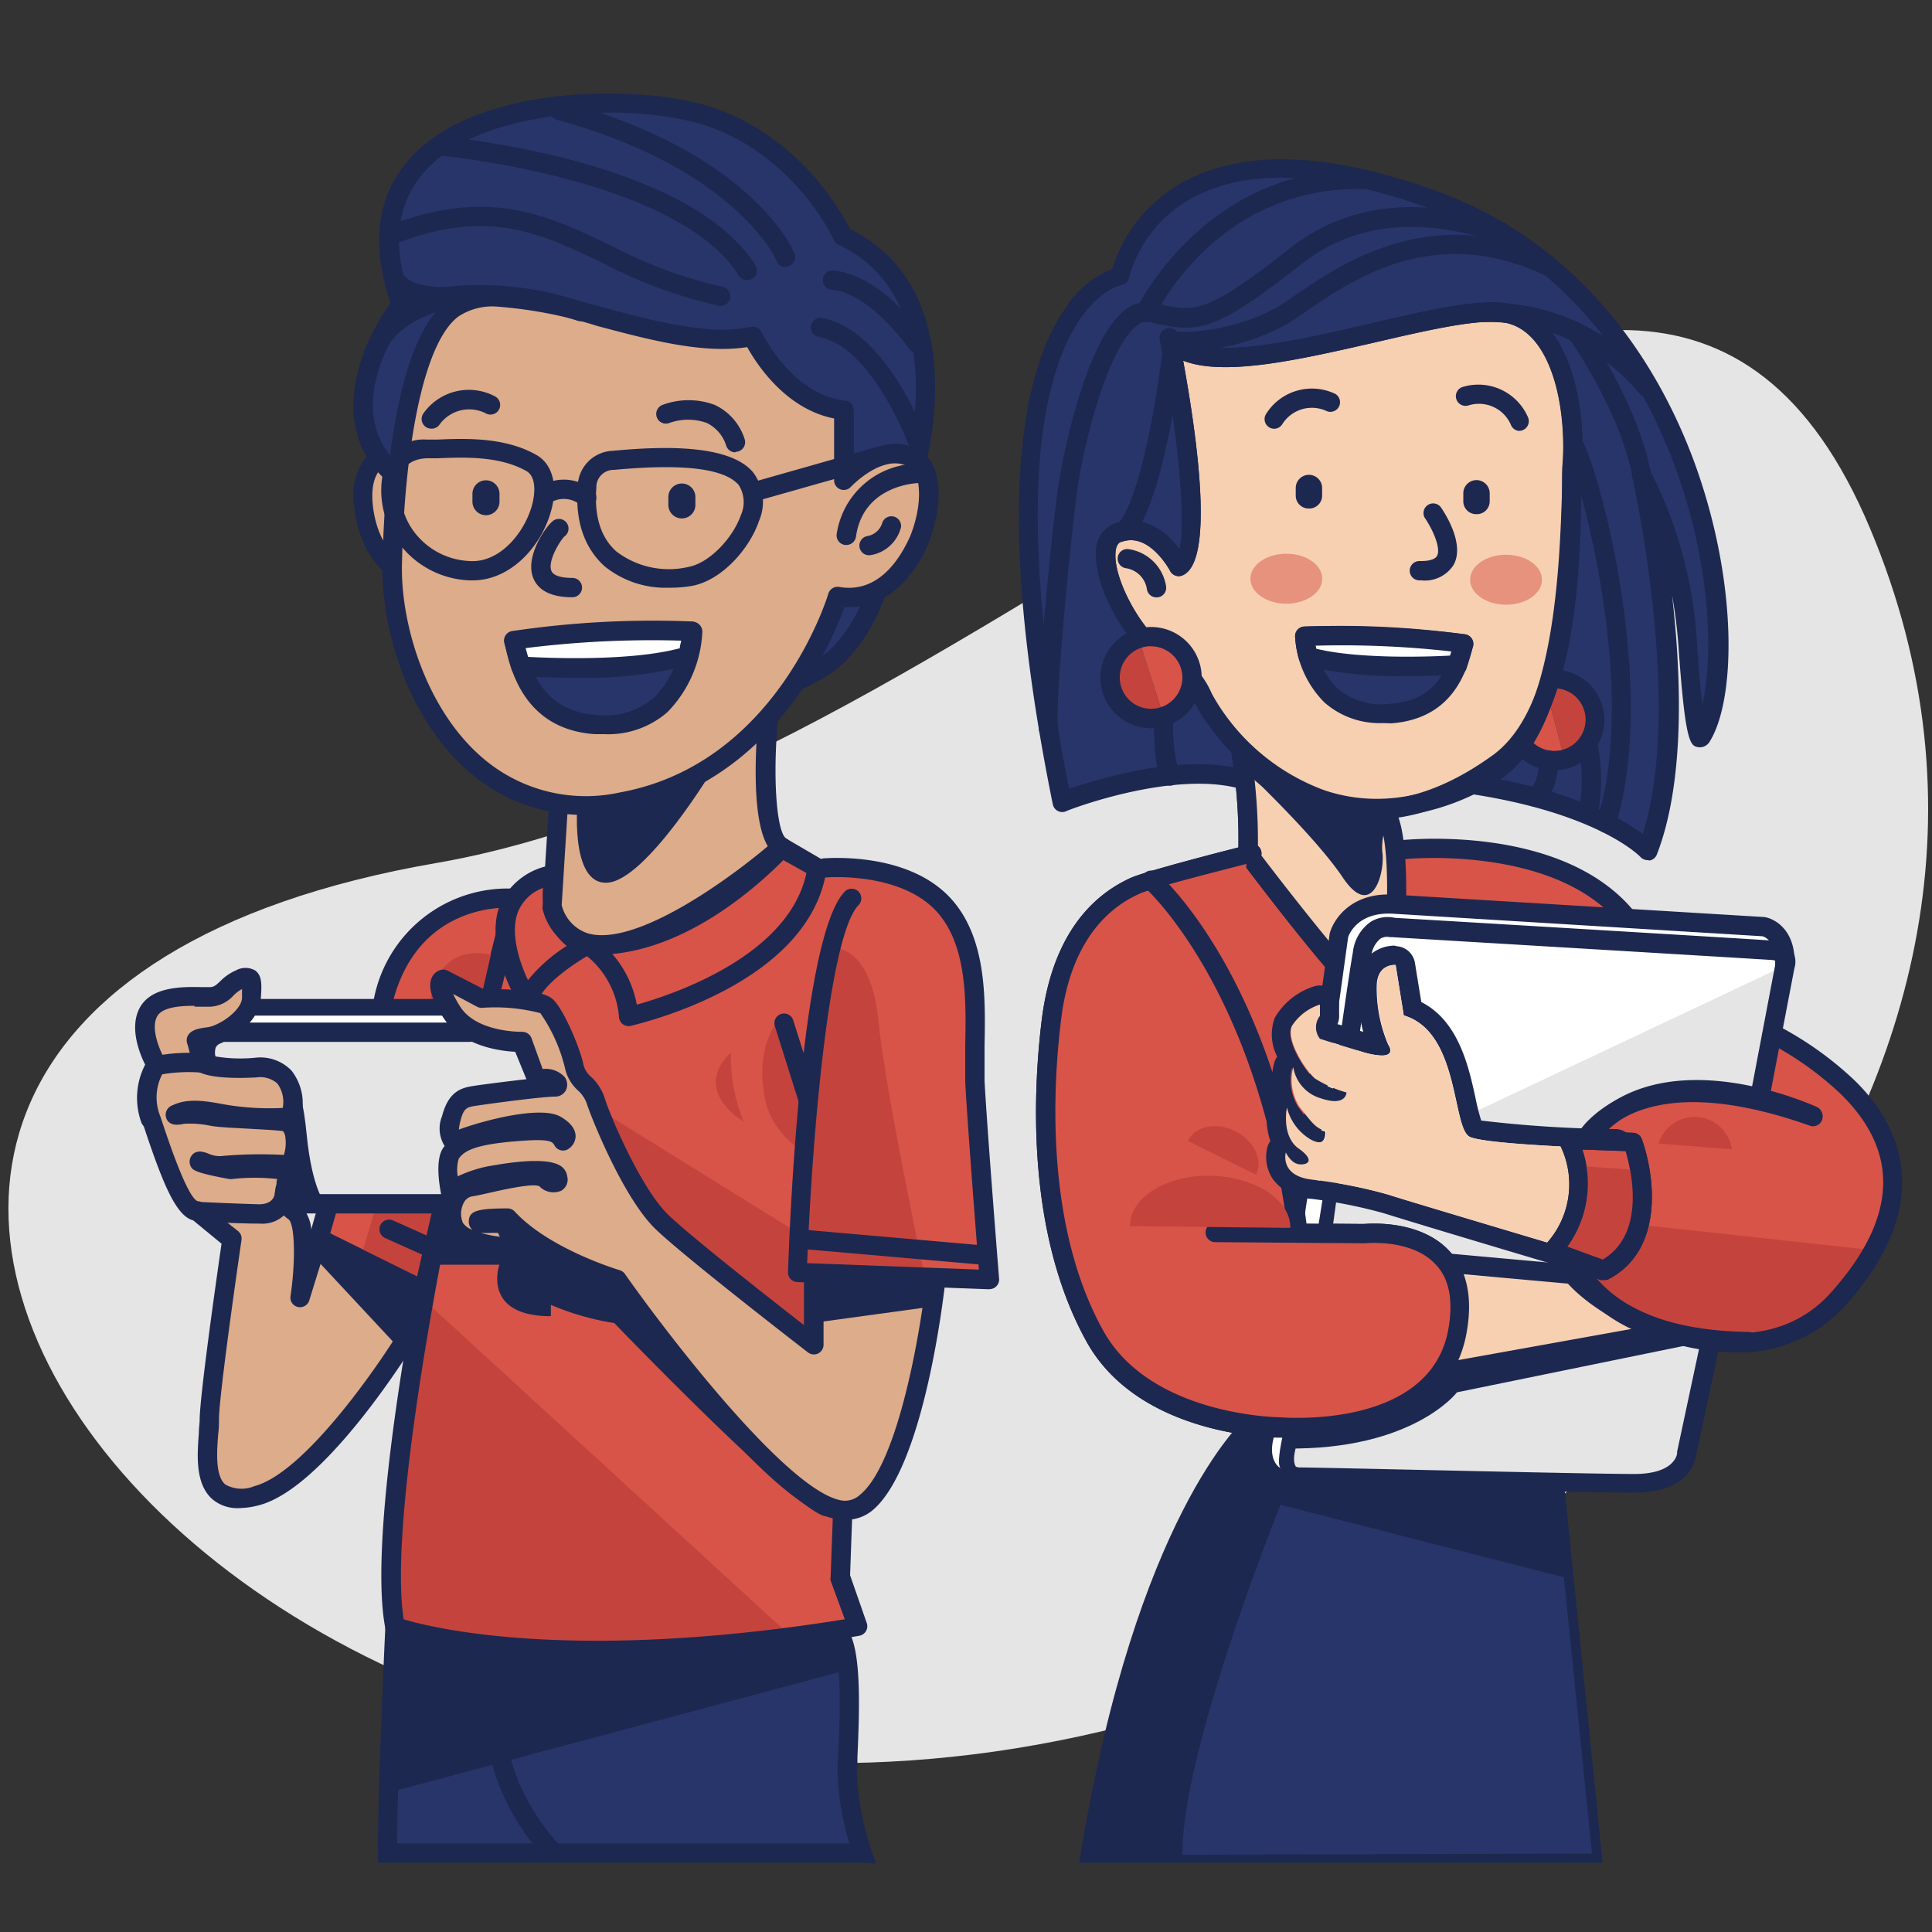 <svg id="Layer_1" data-name="Layer 1" xmlns="http://www.w3.org/2000/svg" viewBox="0 0 150 150"><rect x="0" y="0" width="150" height="150" fill="#333333" stroke="none"/><defs><style>.cls-1{fill:#e5e5e5;}.cls-2{fill:#1d2850;}.cls-3{fill:#d85448;}.cls-4{fill:#27356a;}.cls-5{fill:#f7d0b2;}.cls-6{fill:#fff;}.cls-7{fill:#c4443d;}.cls-8{opacity:0.5;}.cls-9{fill:#ddac8a;}</style></defs><title>Our Culture</title><path class="cls-1" d="M33.9,67c45.55-7.89,93-69.43,111.28-26s-22.72,82.7-54.52,92.06C17.64,154.53-37.49,79.32,33.9,67Z"/><path class="cls-2" d="M84.54,61.73a.75.75,0,0,1-.74-.65,38.33,38.33,0,0,1,1.69-16.41.75.75,0,1,1,1.41.51,37.53,37.53,0,0,0-1.61,15.7.75.75,0,0,1-.64.84Z"/><path class="cls-2" d="M97.22,110.66S89,117.92,84.67,143.87H123.6l-2.93-28.74"/><path class="cls-2" d="M124.43,144.62H83.79l.14-.87c4.31-25.92,12.45-33.35,12.79-33.66l1,1.12c-.08.07-7.92,7.32-12.16,31.91h37.21l-2.84-27.91,1.49-.15Z"/><path class="cls-3" d="M99.8,66.31s16.53-1.43,20.87,1.08c0,0,4.07,1.1,7.53,6.25S141,80.75,143,83.86s6.91,9.06.5,16a10,10,0,0,1-7.34,4.28c-4.89.33-7.42-1-7.42-1l-7.27-4.46-9.21-.62s3.87,6.33-3.1,10.91-18.6.49-21.32-1.87c0,0-11.3-12.12-5-32.76C82.87,74.33,84.16,67.3,99.8,66.31Z"/><path class="cls-1" d="M100.14,110.88l-.34,1.59c-.4,1.88.68,2.16.68,2.16s22.37.52,26.38.52,4.08-2.32,4.08-2.32l1.83-8.57,3.84-18.82,2-10.51s.35-1.05-1-1.15S108.18,72,108.18,72s-1.91-.58-2.4,2.05-3.1,21.73-3.1,21.73Z"/><path class="cls-4" d="M96.64,60.55c-5.53-1.66-14.18,1.71-14.18,1.71C74.59,23.44,87,21.43,87,21.43s2.67-13.79,24.34-5.91,24.41,35.86,20.75,41.65c0,0-.43,1.25-1-7a33,33,0,0,0-3.55-13.23s4.36,19,.42,29.13c0,0-3.22-3.62-14-5.19S96.64,60.55,96.64,60.55Z"/><path class="cls-2" d="M127.92,66.78a.75.75,0,0,1-.56-.25s-3.26-3.45-13.54-4.94c-10.52-1.53-17-.31-17-.3a.74.74,0,0,1-.36,0C91.21,59.7,82.82,62.92,82.74,63a.75.75,0,0,1-1-.55c-4.81-23.71-2.15-34,.94-38.47a7.91,7.91,0,0,1,3.68-3.11,11.47,11.47,0,0,1,5.38-6.66c4.69-2.66,11.37-2.44,19.84.64,12.71,4.62,18.16,15.71,20.28,21.92,3.08,9,2.86,17.68.86,20.84h0a.89.89,0,0,1-.8.41c-.68-.09-1.06-.14-1.6-7.79a37.28,37.28,0,0,0-.5-4c.73,6.32,1,14.48-1.18,20.11a.75.75,0,0,1-.57.47Zm-24.35-7.47A73,73,0,0,1,114,60.1c8,1.16,11.93,3.44,13.54,4.65,3.18-10-.77-27.49-.81-27.68a.75.75,0,0,1,1.38-.55,33.5,33.5,0,0,1,3.65,13.55c.15,2.16.29,3.62.41,4.62.83-3.61.68-10.29-1.78-17.49-2-5.95-7.25-16.58-19.37-21-8-2.92-14.28-3.18-18.57-.76a10,10,0,0,0-4.79,6.11.75.75,0,0,1-.62.6c-.06,0-1.65.34-3.27,2.74C81,29.12,78.59,38.84,83,61.25c2.32-.8,8.91-2.8,13.65-1.47A42.46,42.46,0,0,1,103.56,59.31Z"/><path class="cls-2" d="M107.14,79c-.6,0-2.27-.92-10.85-12.26a.75.75,0,0,1-.15-.53,41,41,0,0,0-.53-7.71.75.75,0,1,1,1.48-.24,43.39,43.39,0,0,1,.57,7.8c3.62,4.77,7.73,9.83,9.22,11.15.6-2.36.94-11.56,0-14.11a.75.75,0,1,1,1.41-.52c1.11,3,.74,14-.26,15.82a1.06,1.06,0,0,1-.72.57Z"/><path class="cls-5" d="M96.35,58.41a41.33,41.33,0,0,1,.54,7.9s9.22,12.17,10.27,12,1.93-12,.61-14.75"/><path class="cls-2" d="M107.14,79c-.6,0-2.27-.92-10.85-12.26a.75.75,0,0,1-.15-.53,41,41,0,0,0-.53-7.71.75.75,0,1,1,1.48-.24,43.39,43.39,0,0,1,.57,7.8c3.65,4.81,7.79,9.9,9.25,11.18.73-2.27,1.24-11.19.18-13.43a.75.75,0,0,1,1.36-.64c1.3,2.73.66,13.1-.35,15.12a1.15,1.15,0,0,1-.79.69Z"/><path class="cls-2" d="M100.71,111.62c-.83,0-1.36,0-1.38,0-.4,0-10.93-.08-15-7.51-4.61-8.35-4.15-19.15-3.46-24.84.66-5.48,3-9.32,6.9-11.1,1.25-.57,8.18-2.33,9-2.53A.75.75,0,1,1,97.07,67c-3,.77-7.86,2-8.71,2.44-3.36,1.55-5.45,5-6,9.92-.66,5.51-1.12,16,3.29,23.94,3.68,6.66,13.69,6.74,13.79,6.74s11.56,1,13-6.79c.41-2.26.09-4-1-5.1-1.86-2-5.42-1.62-5.46-1.62l-11.63-.09a.75.75,0,0,1,0-1.5h0l11.54.09c.09,0,4.27-.45,6.63,2.09,1.39,1.49,1.84,3.64,1.34,6.39C112.52,110.87,104.08,111.62,100.71,111.62Z"/><path class="cls-5" d="M113,99l9.43.41a17.5,17.5,0,0,0,7.29,4l-17.08,2.72S114.71,103.36,113,99Z"/><path class="cls-2" d="M100.31,115.38a2.77,2.77,0,0,1-2.14-.94c-.69-.86-.75-2.16-.19-3.87a.75.75,0,0,1,1.43.47c-.38,1.16-.41,2-.06,2.47a1.37,1.37,0,0,0,1.06.38.75.75,0,1,1,.15,1.49Z"/><path class="cls-2" d="M96.53,59.66s5.53,5.2,7.71,8.45,3.21,0,3.11-1.74a4.26,4.26,0,0,1,.42-2.52s-6.1-.24-8.85-2.85l-1.49-1.5Z"/><path class="cls-5" d="M96.35,58.41s4.36,5.59,11.42,5.11"/><path class="cls-2" d="M106.9,64.3c-6.83,0-11-5.2-11.14-5.43a.75.75,0,0,1,1.18-.92c0,.05,4.2,5.27,10.78,4.82a.75.75,0,0,1,.1,1.5C107.51,64.29,107.2,64.3,106.9,64.3Z"/><path class="cls-2" d="M126.86,115.89c-4,0-26.18-.51-26.4-.52l-.17,0c-.61-.16-1.66-1-1.22-3l.34-1.59a.75.75,0,1,1,1.47.31l-.34,1.59c-.17.78,0,1.14.13,1.25,2,0,22.43.51,26.21.51,3.17,0,3.33-1.55,3.33-1.61a1.15,1.15,0,0,1,0-.12l1.83-8.57a.75.75,0,0,1,1.47.31l-1.82,8.52C131.63,113.44,131.14,115.89,126.86,115.89Z"/><path class="cls-6" d="M101.15,92.63,104,72.55s.72-2.58,4.24-2.37L137,71.95s1.76.32,1.62,3Z"/><path class="cls-2" d="M102.68,96.53h-.1a.75.75,0,0,1-.64-.84c.11-.78,2.61-19.14,3.1-21.77a3.31,3.31,0,0,1,1.41-2.37,2.53,2.53,0,0,1,1.84-.29c1.89.11,28.06,1.67,29.37,1.77a1.82,1.82,0,0,1,1.48.74,1.69,1.69,0,0,1,.18,1.39l-2,10.42a.75.75,0,1,1-1.47-.28l2-10.51a.46.46,0,0,0,0-.19h0a.83.83,0,0,0-.34-.07c-1.33-.09-29.15-1.75-29.43-1.77l-.17,0a1,1,0,0,0-.74.12,2,2,0,0,0-.7,1.35c-.48,2.58-3.06,21.5-3.09,21.69A.75.75,0,0,1,102.68,96.53Z"/><path class="cls-2" d="M100.71,96.1h-.12a.75.75,0,0,1-.62-.86l.55-3.49,2.72-19.29c.33-1.19,1.78-3.21,5-3L137,71.2c.92.16,2.46,1.14,2.32,3.76a.76.76,0,0,1-.79.71.75.75,0,0,1-.71-.79c.1-2-1-2.19-1-2.19h0l-28.68-1.75c-2.87-.16-3.46,1.8-3.47,1.82L102,92l-.55,3.5A.75.75,0,0,1,100.71,96.1Z"/><polygon class="cls-6" points="101.65 92 101.15 95.34 102.33 95.34 102.85 92.06 101.65 92"/><path class="cls-3" d="M135.45,104.25c-16.78-.76-16.22-13-10.34-17.36s15.61,0,15.61,0Z"/><path class="cls-7" d="M122.85,94.6s-1,3,1,5.06a15.25,15.25,0,0,0,10.48,4c5,.14,7.83-2.06,10.55-6.66Z"/><path class="cls-2" d="M134.68,105a16.6,16.6,0,0,1-2.85-.26c-5.35-.94-10.14-4.21-11.09-6.56a11.55,11.55,0,0,1,2.39-11c2.45-2.56,7.53-4.85,17.83-1.21a.75.75,0,1,1-.5,1.41c-7.55-2.67-13.17-2.38-16.25.83a10.19,10.19,0,0,0-2.09,9.44c.69,1.71,4.91,4.76,10,5.65,2.92.51,7,.42,10-2.91,5.22-5.81,5.44-11,.68-15.56a25.06,25.06,0,0,0-5.55-3.91.75.75,0,1,1,.7-1.33,26.61,26.61,0,0,1,5.89,4.15c3.08,2.91,7.1,9.08-.59,17.65A11.09,11.09,0,0,1,134.68,105Z"/><path class="cls-2" d="M126.28,71.95a.75.75,0,0,1-.58-.27c-5.12-6.17-16.83-5-16.94-4.94a.75.75,0,0,1-.17-1.49c.51-.06,12.64-1.32,18.26,5.48a.75.75,0,0,1-.58,1.23Z"/><path class="cls-2" d="M135.78,105h0c-7.74-.1-13.09-3-14.69-7.86A10.24,10.24,0,0,1,124.57,86c6.24-4.69,16-.26,16.46-.07a.75.75,0,1,1-.63,1.36c-.09,0-9.41-4.25-14.93-.1a8.7,8.7,0,0,0-3,9.4c.81,2.49,3.62,6.69,13.28,6.82a.75.75,0,0,1,0,1.5Z"/><path class="cls-2" d="M111.8,107.36a.75.75,0,0,1-.64-1.14s2.33-3.93.45-7.84a.75.75,0,0,1,.74-1.07l10.39.94a.75.75,0,0,1,.57.35,11,11,0,0,0,6.42,4.09.75.75,0,0,1,0,1.47l-17.76,3.2Zm1.63-8.45a10.14,10.14,0,0,1-.33,6.71l13.56-2.44a12.06,12.06,0,0,1-4.39-3.47Z"/><path class="cls-6" d="M99,111.26h.64s-.59,2.38-.22,2.72C99.41,114,98.27,113.38,99,111.26Z"/><path class="cls-4" d="M121.42,122.46l-22-5.63S91.76,135.78,91.8,144l31.8-.09Z"/><path class="cls-2" d="M131.93,104.25l-18.81,3.85s-3.42,4.51-13.31,4.36c0,0-.38-1.63,1.94-1.59s8.41-1.44,10.89-4.74l16.13-3Z"/><path class="cls-3" d="M121.48,58.95a3.18,3.18,0,0,1-1.64-6.15h0Z"/><path class="cls-7" d="M123.74,55.05a3.18,3.18,0,0,1-2.26,3.89l-1.64-6.15h0A3.18,3.18,0,0,1,123.74,55.05Z"/><path class="cls-2" d="M120.67,59.81a4,4,0,0,1-.85-.09,3.91,3.91,0,1,1,.85.09Zm0-6.37a2.43,2.43,0,1,0,2.05,1.12A2.42,2.42,0,0,0,120.66,53.44Z"/><path class="cls-5" d="M115.74,60.09c6.42-3.75,6.12-19.43,6.36-24.42s-1.18-10.32-4.78-11.3C112.25,23,94.05,31,90.77,26.2c0,0,3.28,16.72.75,17.73,0,0-1.88-3.58-4.69-2.57s1,8.64,3.94,9.83a6.2,6.2,0,0,1,2.6,2.89C94.22,56.09,102.29,67.94,115.74,60.09Z"/><path class="cls-2" d="M106.9,63.5a14.25,14.25,0,0,1-4.53-.74,17.91,17.91,0,0,1-9.69-8.38,5.5,5.5,0,0,0-2.25-2.52C88,50.87,85,46,85.1,43a2.31,2.31,0,0,1,1.48-2.36c2.16-.77,4,.63,5,2,.52-2.11-.08-8.91-1.53-16.27a.75.75,0,0,1,1.35-.57c1.67,2.42,9.07.7,15-.68,4.76-1.11,8.87-2.06,11.1-1.46,4,1.1,5.58,6.85,5.34,12.06,0,.53,0,1.18-.06,1.92-.18,6.35-.57,19.56-6.66,23.11A18.31,18.31,0,0,1,106.9,63.5ZM87.81,41.94a2.13,2.13,0,0,0-.73.13c-.13,0-.47.17-.48,1-.05,2.34,2.53,6.66,4.46,7.45a6.93,6.93,0,0,1,3,3.3,16.51,16.51,0,0,0,8.78,7.54c3.91,1.31,8.13.67,12.53-1.9h0c5.38-3.14,5.74-15.78,5.92-21.86,0-.75,0-1.41.07-1.95.21-4.47-1-9.67-4.23-10.54-1.87-.51-6.19.5-10.37,1.47C101,27.9,95.07,29.27,91.86,28c1.19,6.53,2.39,15.7-.07,16.68a.75.75,0,0,1-.94-.35S89.59,41.94,87.81,41.94Z"/><path class="cls-2" d="M106.57,63.63a13.1,13.1,0,0,1-3.49-.48c-5.78-1.59-9.64-7-10.4-8.77a5.5,5.5,0,0,0-2.25-2.52C88,50.87,85,46,85.1,43a2.31,2.31,0,0,1,1.48-2.36c2.16-.77,4,.63,5,2,.52-2.11-.08-8.91-1.53-16.27a.75.75,0,0,1,1.35-.57c1.67,2.42,9.07.7,15-.68,4.76-1.11,8.87-2.06,11.1-1.46,4,1.1,5.58,6.85,5.34,12.06,0,.66,0,1.49-.06,2.43-.11,6.12-.31,17.51-6,21.66C113.35,62.35,109.91,63.63,106.57,63.63ZM87.81,41.94a2.13,2.13,0,0,0-.73.13c-.13,0-.47.17-.48,1-.05,2.34,2.53,6.66,4.46,7.45a6.93,6.93,0,0,1,3,3.3c.42,1,3.73,6.34,9.41,7.91,4,1.09,8.15,0,12.46-3.12h0c5.06-3.72,5.25-14.62,5.35-20.48,0-1,0-1.8.06-2.47.21-4.47-1-9.67-4.23-10.54-1.87-.51-6.19.5-10.37,1.47C101,27.9,95.07,29.27,91.86,28c1.19,6.53,2.39,15.7-.07,16.68a.75.75,0,0,1-.94-.35S89.59,41.94,87.81,41.94Z"/><path class="cls-3" d="M90.34,55.64a3.18,3.18,0,0,0-1.94-6.06h0Z"/><path class="cls-7" d="M86.34,53.58a3.18,3.18,0,0,0,4,2.06L88.4,49.58h0A3.18,3.18,0,0,0,86.34,53.58Z"/><path class="cls-2" d="M89.37,56.54a3.93,3.93,0,1,1,3.93-3.93A3.94,3.94,0,0,1,89.37,56.54Zm0-6.37a2.43,2.43,0,1,0,2.43,2.43A2.44,2.44,0,0,0,89.37,50.18Z"/><path class="cls-7" d="M128.77,88.78a2.93,2.93,0,0,1,5.7.46"/><path class="cls-3" d="M94.33,95.72l11.54.09s8.8-1,7.24,7.6-13.71,7.41-13.71,7.41-10.51,0-14.45-7.13-4.32-16.6-3.38-24.39S86.83,69.36,88,68.8s8.84-2.49,8.84-2.49"/><path class="cls-2" d="M100.71,111.62c-.83,0-1.36,0-1.38,0-.4,0-10.93-.08-15-7.51-4.61-8.35-4.15-19.15-3.46-24.84.66-5.48,3-9.32,6.9-11.1,1.25-.57,8.18-2.33,9-2.53A.75.75,0,1,1,97.07,67c-3,.77-7.86,2-8.71,2.44-3.36,1.55-5.45,5-6,9.92-.66,5.51-1.12,16,3.29,23.94,3.68,6.66,13.69,6.74,13.79,6.74s11.56,1,13-6.79c.41-2.26.09-4-1-5.1-1.86-2-5.42-1.62-5.46-1.62l-11.63-.09a.75.75,0,0,1,0-1.5h0l11.54.09c.09,0,4.27-.45,6.63,2.09,1.39,1.49,1.84,3.64,1.34,6.39C112.52,110.87,104.08,111.62,100.71,111.62Z"/><path class="cls-2" d="M100.71,96.1a.75.75,0,0,1-.74-.65C97.55,76.74,89,69,88.88,68.91a.75.75,0,0,1,1-1.13c.37.32,9.1,8.16,11.59,27.47a.75.75,0,0,1-.65.84Z"/><path class="cls-2" d="M108.31,74.92h.05l.63,3.92c4.36,1.27,3.73,8.79,5.14,9.43s11.26.91,11.26.91c3.21,5.84-2,8.25-2,8.25s-15.22-4.53-15.55-4.67a37.26,37.26,0,0,0-5.91-1.17c-2.58-.28-2.07-2.11-2.07-2.11s.48.82,1,.91l.19,0c.52,0,1-.36-.23-1.23S99.91,86,99.91,86a4,4,0,0,0,1.74,2.49,1.5,1.5,0,0,0,.7.23c.63,0,.54-.87.54-.87-.82-.21-1.13-.63-2.09-1.9a3.94,3.94,0,0,1-.47-3.07,3,3,0,0,0,2.13,2.42,3.47,3.47,0,0,0,1.1.22c.92,0,.94-.66.94-.66a9.38,9.38,0,0,1-2.44-1.08c-.68-.56-2.3-3-1.78-4.1A4.08,4.08,0,0,1,102.45,78l0,.87a1.44,1.44,0,0,0,0,1.78s.91.26,3.24,1a5.81,5.81,0,0,0,1.58.3c.79,0,.78-.44.51-.84a11.1,11.1,0,0,1-.89-4.62c.05-1.49,1.13-1.57,1.38-1.57m0-1.5a2.89,2.89,0,0,0-2.88,3,14.26,14.26,0,0,0,.45,3.69l-2-.6a1.5,1.5,0,0,0,.13-.7l0-.87a1.5,1.5,0,0,0-2-1.34,5.36,5.36,0,0,0-3,2.43,3.74,3.74,0,0,0,.19,3,1.62,1.62,0,0,0-.23.49A6,6,0,0,0,98.8,85a1.5,1.5,0,0,0-.35.69,5.58,5.58,0,0,0,.18,2.9,1.47,1.47,0,0,0-.23.48,3.08,3.08,0,0,0,.42,2.47,3.84,3.84,0,0,0,2.93,1.53,38.07,38.07,0,0,1,5.53,1.08c.06,0,.36.16,15.67,4.71a1.5,1.5,0,0,0,1.06-.08,7.36,7.36,0,0,0,3.62-4.06,7.76,7.76,0,0,0-.91-6.28,1.5,1.5,0,0,0-1.27-.78A94.33,94.33,0,0,1,115,87a16.93,16.93,0,0,1-.44-1.74c-.53-2.45-1.32-6-4.21-7.46l-.5-3.07a1.54,1.54,0,0,0-1.36-1.26Z"/><path class="cls-5" d="M125.38,89.18s-9.85-.28-11.26-.91-.77-8.16-5.14-9.43l-.63-3.92s-1.37-.11-1.43,1.57a11.1,11.1,0,0,0,.89,4.62c.4.59.23,1.24-2.09.54s-3.24-1-3.24-1a1.44,1.44,0,0,1,0-1.78l0-.87a4.08,4.08,0,0,0-2.16,1.64c-.52,1.1,1.1,3.54,1.78,4.1a9.38,9.38,0,0,0,2.44,1.08s0,1.13-2,.45a3,3,0,0,1-2.13-2.42,3.94,3.94,0,0,0,.47,3.07c1,1.27,1.27,1.69,2.09,1.9,0,0,.14,1.41-1.24.63A4,4,0,0,1,99.92,86s-.47,2.18.91,3.17.61,1.31,0,1.22-1-.91-1-.91-.51,1.83,2.07,2.11a37.26,37.26,0,0,1,5.91,1.17c.33.14,15.55,4.67,15.55,4.67S128.6,95,125.38,89.18Z"/><path class="cls-3" d="M121.72,88.47l5,.18s2.74,7.4-2.27,10l-4-1.49A7.64,7.64,0,0,0,121.72,88.47Z"/><path class="cls-2" d="M124.5,99.37a.74.74,0,0,1-.26,0l-4-1.49a.75.75,0,0,1-.26-1.24,6.85,6.85,0,0,0,1.11-7.8.75.75,0,0,1,.05-.73.77.77,0,0,1,.65-.34l5,.18a.75.75,0,0,1,.68.49c1,2.78,1.8,8.63-2.63,10.9A.75.75,0,0,1,124.5,99.37Zm-2.8-2.58,2.74,1c3.35-2,2.23-6.88,1.78-8.42l-3.37-.12A8.34,8.34,0,0,1,121.7,96.78Z"/><path class="cls-7" d="M126.72,90.81,123,90.55a8.74,8.74,0,0,1,.07,2.35h0c0,.13,0,.27,0,.4h0c0,.12,0,.24-.06.36v.06a8.16,8.16,0,0,1-1.55,3.2l3.08,1.26A5.2,5.2,0,0,0,126.95,94h0A12.17,12.17,0,0,0,126.72,90.81Z"/><path class="cls-7" d="M87.72,95.2c0-2.2,2.83-4,6.27-3.92s6.21,1.85,6.19,4.05"/><path class="cls-7" d="M92.21,88.58c.57-1.15,2.21-1.49,3.68-.76s2.2,2.24,1.63,3.39"/><path class="cls-2" d="M127.83,30.8a.75.75,0,0,1-.59-.28A15.2,15.2,0,0,0,115.43,25a.75.75,0,1,1-.09-1.5,16.47,16.47,0,0,1,13.07,6.12.75.75,0,0,1-.59,1.22Z"/><path class="cls-4" d="M122.41,25.75s4.07,5.7,5.08,11.15"/><path class="cls-2" d="M127.49,37.65a.75.75,0,0,1-.74-.61c-1-5.22-4.92-10.8-5-10.85a.75.75,0,0,1,1.22-.87c.17.24,4.18,5.9,5.21,11.45a.75.75,0,0,1-.6.87Z"/><path class="cls-2" d="M124.73,64.66a.75.75,0,0,1-.72-1c3.3-10.7-1.6-27.31-2.46-28.83a.75.75,0,0,1,1-1.09c1.11.82,6.37,19,2.88,30.37A.75.75,0,0,1,124.73,64.66Z"/><path class="cls-2" d="M123.36,63.63h-.12a.75.75,0,0,1-.62-.86,13,13,0,0,0-.08-4.86.75.75,0,0,1,1.45-.37A14.43,14.43,0,0,1,124.1,63,.75.75,0,0,1,123.36,63.63Z"/><path class="cls-2" d="M119.18,62.64a.75.75,0,0,1-.35-1.41c.38-.2.66-1.33.67-2.21a.77.77,0,0,1,.76-.74A.75.75,0,0,1,121,59c0,.46-.11,2.8-1.48,3.52A.75.75,0,0,1,119.18,62.64Z"/><path class="cls-4" d="M91.53,26.49a16.12,16.12,0,0,0,7.89-1.9c3.24-1.9,10.43-8.76,20.83-3.92"/><path class="cls-2" d="M92.15,27.27a2.39,2.39,0,0,1-1-.14.75.75,0,0,1,.59-1.36A16,16,0,0,0,99,23.94c.44-.26,1-.61,1.54-1,3.72-2.55,10.65-7.29,20-2.94a.75.75,0,0,1-.63,1.36c-8.56-4-14.79.28-18.51,2.82-.62.42-1.15.79-1.63,1.07A17.2,17.2,0,0,1,92.15,27.27Z"/><path class="cls-2" d="M81.42,57.38a.75.75,0,0,1-.74-.62c-.36-2.09,1-16,1.54-19.34,0-.11,1.78-11.06,5.29-13.47a2.51,2.51,0,0,1,2-.44l.24.05c3,.68,3.86.87,10.38-4.27,6.09-4.8,13-3,15.54-2.26.31.08.67.18.77.19a.72.72,0,0,1,.79.67.78.78,0,0,1-.7.83,3.82,3.82,0,0,1-1.25-.23c-2.38-.64-8.71-2.35-14.22,2-6.8,5.36-8,5.37-11.64,4.56L89.21,25a1,1,0,0,0-.85.22C86.15,26.71,84.24,34,83.7,37.64S81.86,54.76,82.16,56.5a.75.75,0,0,1-.61.87Z"/><path class="cls-2" d="M90.83,61a.75.75,0,0,1-.68-.43c-.63-1.36-.56-4.55-.55-4.91a.74.74,0,0,1,.77-.73.75.75,0,0,1,.73.77,13.82,13.82,0,0,0,.42,4.24A.75.75,0,0,1,90.83,61Z"/><path class="cls-2" d="M87.46,41.81a.75.75,0,0,1-.59-1.22c1.81-2.28,3.07-10.55,3.4-13.54a.75.75,0,1,1,1.49.17c0,.46-1.27,11.22-3.72,14.31A.75.75,0,0,1,87.46,41.81Z"/><path class="cls-2" d="M88.94,25a.74.74,0,0,1-.32-.07.75.75,0,0,1-.36-1c.05-.11,5.37-11,17.65-10.75a.75.75,0,0,1,0,1.5h0c-11.33-.26-16.06,9.47-16.25,9.89A.75.75,0,0,1,88.94,25Z"/><path class="cls-2" d="M110.34,45.06h-.14a.75.75,0,0,1,0-1.5h.12c.43,0,1.06-.06,1.25-.4.33-.6-.37-2.12-.95-2.95a.75.75,0,0,1,1.23-.85c.33.47,1.91,2.89,1,4.51A2.65,2.65,0,0,1,110.34,45.06Z"/><rect class="cls-2" x="113.84" y="37.53" width="1.55" height="2.14" rx="0.78" ry="0.78"/><path class="cls-2" d="M114.61,39.92a1,1,0,0,1-1-1V38.3a1,1,0,0,1,2.05,0v.59A1,1,0,0,1,114.61,39.92Zm0-2.14a.53.53,0,0,0-.53.53v.59a.53.53,0,0,0,1.05,0V38.3A.53.53,0,0,0,114.61,37.78Z"/><rect class="cls-2" x="100.83" y="37.09" width="1.55" height="2.14" rx="0.78" ry="0.78"/><path class="cls-2" d="M101.6,39.48a1,1,0,0,1-1-1v-.59a1,1,0,1,1,2.05,0v.59A1,1,0,0,1,101.6,39.48Zm0-2.14a.53.53,0,0,0-.53.53v.59a.53.53,0,1,0,1.05,0v-.59A.53.53,0,0,0,101.6,37.34Z"/><path class="cls-2" d="M118,33.46a.75.75,0,0,1-.68-.44A2.7,2.7,0,0,0,114,31.48a.75.75,0,0,1-.43-1.44,4.2,4.2,0,0,1,5.06,2.35.75.75,0,0,1-.68,1.06Z"/><path class="cls-2" d="M98.93,33.29a.75.75,0,0,1-.62-1.17,4.2,4.2,0,0,1,5.36-1.54.75.75,0,0,1-.64,1.35,2.71,2.71,0,0,0-3.47,1A.75.75,0,0,1,98.93,33.29Z"/><path class="cls-4" d="M113.64,50a82.47,82.47,0,0,0-12.34-.59s.19,6.41,6.67,6C112.27,55.08,113.18,51.84,113.64,50Z"/><path class="cls-2" d="M107.36,56.14a6.49,6.49,0,0,1-4.53-1.6,7.86,7.86,0,0,1-2.28-5.13.75.75,0,0,1,.73-.77,84.29,84.29,0,0,1,12.46.6.75.75,0,0,1,.62.92c-.42,1.69-1.39,5.63-6.34,6Zm-5.21-6a6,6,0,0,0,1.7,3.32,5.3,5.3,0,0,0,4.07,1.18c3.13-.21,4.19-2.06,4.77-4A84.41,84.41,0,0,0,102.14,50.12Z"/><path class="cls-6" d="M113.14,51.62s-7.48.52-11.57-.63a7.45,7.45,0,0,1-.28-1.6,70.28,70.28,0,0,1,12.34.59Z"/><path class="cls-2" d="M109.25,52.49a32.07,32.07,0,0,1-7.88-.78.75.75,0,0,1-.52-.52,8.29,8.29,0,0,1-.3-1.77.75.75,0,0,1,.73-.77,70.63,70.63,0,0,1,12.5.61.75.75,0,0,1,.57,1l-.49,1.64a.75.75,0,0,1-.67.53C113,52.38,111.4,52.49,109.25,52.49Zm3.89-.87h0ZM102.2,50.37c3.35.81,8.71.62,10.38.53l.1-.32a75.73,75.73,0,0,0-10.53-.45Z"/><g class="cls-8"><ellipse class="cls-3" cx="116.93" cy="45.01" rx="2.79" ry="1.94"/></g><g class="cls-8"><ellipse class="cls-3" cx="99.87" cy="44.93" rx="2.79" ry="1.94"/></g><path class="cls-2" d="M89.78,46.38a.75.75,0,0,1-.73-.6,1.93,1.93,0,0,0-1.61-1.66.75.75,0,0,1-.66-.82.74.74,0,0,1,.81-.67,3.45,3.45,0,0,1,2.94,2.86.75.75,0,0,1-.59.88Z"/><path class="cls-2" d="M124.5,99.37a.74.74,0,0,1-.26,0l-4-1.49a.75.75,0,0,1-.26-1.24,6.85,6.85,0,0,0,1.11-7.8.75.75,0,0,1,.05-.73.77.77,0,0,1,.65-.34l5,.18a.75.75,0,0,1,.68.49c1,2.78,1.8,8.63-2.63,10.9A.75.75,0,0,1,124.5,99.37Zm-2.8-2.58,2.74,1c3.35-2,2.23-6.88,1.78-8.42l-3.37-.12A8.34,8.34,0,0,1,121.7,96.78Z"/><path class="cls-4" d="M30.65,126.3s-.65,13.9-.57,17.57H67a23.1,23.1,0,0,1-1.19-6.21c.08-2.45.53-8.51-.45-10.52S30.65,126.3,30.65,126.3Z"/><path class="cls-2" d="M67,144.62H29.35l0-.73c-.08-3.65.54-17.06.57-17.63l0-.69.69,0c.08,0,8.53-.29,17-.33,17.55-.08,18.05.93,18.38,1.59.85,1.73.76,5.69.58,9.58,0,.49,0,.93-.05,1.29a22.51,22.51,0,0,0,1.15,6l.33,1Zm-36.13-1.5H65.95a20.37,20.37,0,0,1-.92-5.49c0-.36,0-.81.05-1.31.11-2.5.32-7.12-.39-8.76-1.81-1-18.29-1-33.32-.55C31.25,129.69,30.83,139.3,30.83,143.12Zm33.92-15.51Z"/><path class="cls-2" d="M30.55,139.07l34.77-9.29s.83-2.89-1.39-2.89-21.71,2.77-33.38.25C30.55,127.15,29.8,136.44,30.55,139.07Z"/><path class="cls-3" d="M65.36,116.64l1.22-49.78-5.91-.16L44.19,73.62,41,68.09s-2.18,1.35-2.48,6.64L32.34,99.28s-2.9,25-1.68,27c0,0,10.22,4.22,35.93,0l-1.41-3.85.19-5.82"/><path class="cls-3" d="M39.93,69.74s-8.06-.79-10.21,8-5,18.43-5,18.43l7.59,3.75Z"/><path class="cls-2" d="M32.34,100.66a.76.76,0,0,1-.33-.08l-7.59-3.75a.75.75,0,0,1-.39-.88c0-.1,2.83-9.75,5-18.4A10.58,10.58,0,0,1,40,69a.75.75,0,0,1,.65.93l-7.59,30.17a.75.75,0,0,1-.73.57Zm-6.7-4.9,6.2,3.06L39,70.48c-2,.09-6.94,1-8.53,7.43C28.62,85.34,26.29,93.51,25.64,95.76Z"/><path class="cls-7" d="M38.11,74.13s-4-1.2-4.73,3.59-5.33,19.72-5.33,19.72l4.29,1.85Z"/><path class="cls-7" d="M33,101l28.9,26.49S33.12,128.75,30,125Z"/><path class="cls-4" d="M61.41,52.67c.54.4,1.26-.23,1.81-.49,3.36-1.57,4.84-6.25,4.84-6.25l-4.61-2.25S60.26,51.81,61.41,52.67Z"/><path class="cls-2" d="M61.79,53.56a1.35,1.35,0,0,1-.83-.28h0c-1.06-.8-.46-4.12,1.79-9.86a.75.75,0,0,1,1-.4l4.61,2.25a.75.75,0,0,1,.39.9c-.06.2-1.62,5-5.24,6.7l-.34.19A2.91,2.91,0,0,1,61.79,53.56Zm2.07-8.84c-1.13,3-2.09,6.37-1.95,7.31a3.93,3.93,0,0,0,.52-.27c.16-.09.32-.18.46-.25,2.34-1.09,3.71-3.94,4.22-5.19Z"/><path class="cls-9" d="M30.47,35.15s-2.62.25-2.23,4.09,2.68,5.07,2.68,5.07"/><path class="cls-2" d="M30.91,45.06a.74.74,0,0,1-.35-.09c-.11-.06-2.64-1.48-3.06-5.66a4.94,4.94,0,0,1,.86-3.74,3.21,3.21,0,0,1,2-1.17.75.75,0,0,1,.15,1.49c-.2,0-1.86.33-1.57,3.27.34,3.35,2.21,4.45,2.29,4.49a.75.75,0,0,1-.37,1.41Z"/><path class="cls-3" d="M45.64,73.35S41.42,75.61,41,77.72c0,0-5.14-8.15,2-9.84C43,67.88,42.05,72.43,45.64,73.35Z"/><path class="cls-2" d="M41,78.47a.75.75,0,0,1-.63-.35c-.12-.19-2.88-4.63-1.52-7.95a5.29,5.29,0,0,1,4-3,.75.75,0,0,1,.91.89c0,.16-.78,3.86,2.06,4.59A.75.75,0,0,1,46,74c-1.51.81-4,2.57-4.26,3.86a.75.75,0,0,1-.6.59Zm1.16-9.53a3.32,3.32,0,0,0-1.92,1.8c-.66,1.61.05,3.86.75,5.36A12.35,12.35,0,0,1,44,73.44,5.13,5.13,0,0,1,42.16,68.94Z"/><path class="cls-3" d="M45.64,73.35a7.61,7.61,0,0,1,3.17,5.57s13.37-3,14.63-11.54l-2.77-1.62S53.59,73.84,45.64,73.35Z"/><path class="cls-2" d="M48.81,79.67a.75.75,0,0,1-.75-.69,6.8,6.8,0,0,0-2.82-5,.75.75,0,0,1,.45-1.38c7.51.46,14.35-7.26,14.42-7.34a.75.75,0,0,1,.94-.15l2.77,1.62a.75.75,0,0,1,.36.76c-1.33,9-14.65,12-15.21,12.16Zm-1.27-5.6A8.24,8.24,0,0,1,49.44,78c2.76-.77,11.8-3.76,13.17-10.22l-1.79-1C59.29,68.31,53.91,73.47,47.54,74.07Z"/><path class="cls-2" d="M34.59,79.06H19.3a.75.75,0,1,1,0-1.5H34.59a.75.75,0,0,1,0,1.5Z"/><path class="cls-1" d="M35.91,80.14H15.7l5.66,13.32,23.38.06L40.3,81.41A7.15,7.15,0,0,1,35.91,80.14Z"/><polygon class="cls-6" points="34.59 78.85 35.23 79.62 18.98 79.62 19.57 78.85 34.59 78.85"/><path class="cls-4" d="M71.15,35.73s3.69-13-5.73-17.38c0,0-3.4-7.57-11.46-9.61S25.53,8,31.16,23.66c0,0-6.23,8-.71,13s28.47,4.85,28.47,4.85S69.69,39.32,71.15,35.73Z"/><path class="cls-2" d="M58.33,42.31c-3.74,0-23.16-.24-28.39-5.05-4.6-4.24-1.89-10.64.38-13.73-1.56-4.62-1.05-8.4,1.52-11.24C37,6.58,48.92,6.69,54.15,8,61.71,9.93,65.29,16.4,66,17.79c9.57,4.69,5.93,18,5.89,18.15l0,.08c-1.56,3.85-11.63,6-12.78,6.28A4.24,4.24,0,0,1,58.33,42.31ZM47.26,8.75C41.92,8.75,35.92,10,33,13.29c-2.25,2.48-2.61,5.88-1.09,10.11a.75.75,0,0,1-.11.72c-.24.3-5.74,7.48-.79,12s26.47,4.67,27.88,4.66c2.93-.62,10.48-2.72,11.6-5.32C70.64,34.71,73.58,23,65.1,19a.75.75,0,0,1-.37-.37c0-.07-3.36-7.27-11-9.19A27.47,27.47,0,0,0,47.26,8.75Zm23.89,27h0Z"/><path class="cls-9" d="M59.61,55.92s-.82,8.82,1.06,9.85c0,0-15.07,13.4-17.82,4.6l.54-8.63Z"/><path class="cls-2" d="M46.7,74.1a5.26,5.26,0,0,1-1.41-.18,4.57,4.57,0,0,1-3.16-3.33.75.75,0,0,1,0-.27l.54-8.63a.75.75,0,0,1,.5-.66l16.22-5.81a.75.75,0,0,1,1,.77c-.41,4.44-.09,8.7.67,9.12a.75.75,0,0,1,.14,1.22C60.78,66.67,52.35,74.1,46.7,74.1Zm-3.09-3.83a3.07,3.07,0,0,0,2.08,2.21c3.7,1,10.82-4.16,13.92-6.78-1.11-1.87-1-6.21-.84-8.68L44.11,62.27Z"/><path class="cls-9" d="M30.47,43.4c0-.4.19-16,4.66-19.42s16,3.69,23.3,2.14c0,0,2.43,5.24,7.09,5.73v5.44s3.11-3.3,5.63-1.55S71,47.38,65,46.31c0,0-3.93,13.62-16.75,15.95S30.08,51.15,30.47,43.4Z"/><path class="cls-2" d="M45.45,63.27a13.51,13.51,0,0,1-9.11-3.41c-4.91-4.31-6.87-11.57-6.63-16.5v-.13c.12-4.93.85-16.72,5-19.85,2.68-2,7.27-.81,12.13.49,4.05,1.08,8.25,2.2,11.46,1.51a.75.75,0,0,1,.84.42s2.31,4.86,6.48,5.3a.75.75,0,0,1,.67.75v3.82c1.31-.92,3.39-1.88,5.31-.56,1.72,1.19,1.52,4.56.46,7.13s-3.29,5.09-6.49,4.89C64.57,49.86,60,60.9,48.42,63A16.59,16.59,0,0,1,45.45,63.27ZM38.52,23.8a4.77,4.77,0,0,0-2.94.78c-2.93,2.23-4.17,11.12-4.36,18.69v.17h0C31,48.16,33,54.93,37.34,58.73a12.29,12.29,0,0,0,10.81,2.79C60.34,59.3,64.27,46.24,64.31,46.1a.75.75,0,0,1,.85-.53c3.36.59,5-2.84,5.49-3.9,1-2.46.85-4.78.07-5.32-2-1.36-4.63,1.42-4.66,1.45a.75.75,0,0,1-1.3-.51V32.49c-3.76-.74-6-4.2-6.75-5.54-3.46.54-7.59-.57-11.6-1.63A34.44,34.44,0,0,0,38.52,23.8Zm-8,19.6h0Zm0,0h0Z"/><path class="cls-2" d="M46.15,128.91c-10.5,0-15.45-1.79-15.76-1.91a.75.75,0,0,1-.47-.56c-1.49-7.55,2.8-28.83,3-29.74a.75.75,0,1,1,1.47.3c0,.21-4.24,21.07-3.05,28.72,2.15.65,13.07,3.4,34.25,0l-1.1-3a.74.74,0,0,1,0-.29l.19-5.19a.72.72,0,0,1,.78-.72.75.75,0,0,1,.72.78l-.18,5L67.29,126a.75.75,0,0,1-.58,1A125,125,0,0,1,46.15,128.91Z"/><path class="cls-2" d="M36.49,80.89H17.25a.75.75,0,0,1,0-1.5H36.49a.75.75,0,0,1,0,1.5Z"/><path class="cls-2" d="M16.09,83.25a.75.75,0,0,1-.71-.5,2.59,2.59,0,0,1,0-2.09,2.22,2.22,0,0,1,1.26-1.08A.75.75,0,0,1,17.12,81a.72.72,0,0,0-.37.33,1.27,1.27,0,0,0,.05.9.75.75,0,0,1-.45,1A.74.74,0,0,1,16.09,83.25Z"/><path class="cls-2" d="M22.25,83.21s1.09,0,1.55,4.78c.43,4.5,1.51,5.53,1.51,5.53l-3.09-.06Z"/><path class="cls-9" d="M24.74,96.16l-1.5,4.6s.89-5.91-.52-6.75,0-2.67-.75-3.1-5.35,0-5.35,0-1.31-.56-1.22-.75.8.42,1.78.33a25.28,25.28,0,0,1,5,0c.8.23,1.22-3.19-.09-3.38s-5-.28-6.1-.47-1.88-.33-2.58.28c0,0-.52-.09,0-.44s1.59-.41,3.66,0,5.53.49,5.58.11.7-3.85-2.77-3.66-4.55-.28-4.55-.28l-.56-1.69s.19-.28,1.41-.42,3.28-1.55,3.38-3,.14-1.92-.89-1.5-1.22,1.31-2.3,1.36-4-.33-4.83,1.27.66,4,.66,4-.89,1.45,0,4.13S14.05,94,15.27,94L18,96.2s-1.76,12-1.76,14S15,117.45,20,116.14s11.82-12.57,11.82-12.57l.39-3.74Z"/><path class="cls-2" d="M20.18,95h-.1c-1.93,0-4.85-.19-4.85-.19l.07-1.5s2.9.14,4.81.19c1,0,1.2-.58,1.22-.84a.76.76,0,0,1,.79-.7.74.74,0,0,1,.71.77A2.45,2.45,0,0,1,20.18,95Z"/><path class="cls-2" d="M18.54,117.09a3,3,0,0,1-2-.65c-1.41-1.17-1.23-3.49-1.1-5.18,0-.4.06-.75.06-1,0-1.85,1.38-11.5,1.7-13.7L15,94.75c-1.3-.34-2.31-2.69-3.83-7.28L11,87.22a5.62,5.62,0,0,1,.27-4.56c-.43-.86-1.22-2.81-.46-4.34.88-1.75,3.35-1.71,4.83-1.68h.64c.33,0,.48-.14.82-.46a3.9,3.9,0,0,1,1.22-.84,1.52,1.52,0,0,1,1.48,0c.57.41.52,1.12.45,2.19-.13,1.88-2.54,3.53-4,3.7h-.1l.19.72a11.77,11.77,0,0,0,3.49.17,3.36,3.36,0,0,1,2.8,1,4.11,4.11,0,0,1,.76,3.5.94.94,0,0,1-.15.42,2.23,2.23,0,0,1,.25.51A3.85,3.85,0,0,1,23,90.84l-.11.11a2.78,2.78,0,0,1,0,1.21c-.13.81-.09,1,.21,1.2a3.07,3.07,0,0,1,1.08,2.29.75.75,0,0,1,.88-.17l7.43,3.67a.75.75,0,0,1,.41.75l-.39,3.74a.75.75,0,0,1-.11.31c-.29.47-7.06,11.53-12.27,12.91A6.37,6.37,0,0,1,18.54,117.09Zm-3.44-39c-1.08,0-2.54.09-2.92.86-.5,1,.29,2.73.63,3.32a.75.75,0,0,1-.06.86,3.92,3.92,0,0,0-.29,3.58l.08.24c.54,1.63,2,6,2.8,6.31a.6.6,0,0,1,.39.15l2.74,2.16a.75.75,0,0,1,.28.7c-.6,4.13-1.75,12.36-1.75,13.92,0,.32,0,.72-.06,1.16-.1,1.29-.25,3.24.56,3.91a2.57,2.57,0,0,0,2.26.12c3.78-1,9.34-8.93,11.28-12.09l.32-3.05-6.18-3.05L24,101a.75.75,0,0,1-1.45-.34c.42-2.76.34-5.68-.16-6a2.39,2.39,0,0,1-.92-2.73c0-.12,0-.28.06-.39a15.74,15.74,0,0,0-3.52,0,.74.74,0,0,1-.21,0c-2.74-.5-2.86-.72-3-1a.8.8,0,0,1,0-.69c.23-.46.68-.56,1.34-.3a2.15,2.15,0,0,0,1,.21,33.2,33.2,0,0,1,4.9-.09,3.1,3.1,0,0,0,.12-1.32.93.93,0,0,0-.19-.53c-.59-.08-1.67-.13-2.72-.19s-2.28-.11-2.88-.22a8,8,0,0,0-2.09-.16c-.39.1-1.14.2-1.37-.43a.78.78,0,0,1,.47-1c.83-.38,1.73-.52,3.83-.11a20.65,20.65,0,0,0,4.74.31,2.42,2.42,0,0,0-.42-1.9,2,2,0,0,0-1.61-.47c-3.4.18-4.41-.32-4.68-.55a.75.75,0,0,1-.25-.39l-.42-1.59a.84.84,0,0,1-.06-.51c.15-.63.86-.76,1.57-.85.93-.11,2.65-1.29,2.71-2.26,0-.25,0-.51,0-.71a2.78,2.78,0,0,0-.67.51,2.6,2.6,0,0,1-1.78.86H15.11Z"/><path class="cls-2" d="M34.92,94.21H22.22a.75.75,0,1,1,0-1.5H34.92a.75.75,0,0,1,0,1.5Z"/><path class="cls-2" d="M32.77,98.19h6s-1.41,4,4,4v-.88a20.53,20.53,0,0,0,4.92,1.41s14.07,14.63,16.39,15l.88.25v-.65s-3.52-1-10-8.67l-7.19-9.26-10.3-5.82H34.17Z"/><path class="cls-9" d="M72.68,99.21s-2,18.71-7.32,18.05S47.92,99.35,47.92,99.35s-5.62-1.64-8.5-4.77c0,0-2.29,0-2.32.28s1.93,0,2,.18,1.13,1.86.18,1.79-3.52-.42-4.08-1.55,0-3,1.27-3.13,5.14-1.41,5.91-.53c0,0,.79.27.53-.25-.38-.76-2.81-.49-4.78-.07s-3,1-3.14,1.54c0,0-.58-2.53,0-3.31s1.49-1.34,4.69-1.62,3.54-.26,4.24.4c0,0,.69-.47-.79-1s-6.82.7-7.88,1.3c0,0-.67-.18-.25-1.79s1.16-1.69,1.83-1.79,6-.76,6.65-.73.39-.85-1.86-.57l-1.09-2.85s-3.9.11-5.45-2.29-.67-2.6-.67-2.6l3,1.51s4.27-.11,5.05.6a13,13,0,0,1,2.16,4.71c.21,1.13,1.34,1.44,1.69,2.6s2.85,7.25,5.17,9.46,11.75,9.5,11.75,9.5V98.85Z"/><polygon class="cls-2" points="24.75 96.16 32.17 99.83 31.78 103.57 31.04 104.73 24.75 97.98 24.75 96.16"/><line class="cls-4" x1="33.38" y1="96.86" x2="30.23" y2="95.45"/><path class="cls-2" d="M33.38,97.61a.74.74,0,0,1-.31-.07l-3.15-1.41a.75.75,0,1,1,.61-1.37l3.15,1.41a.75.75,0,0,1-.31,1.43Z"/><path class="cls-2" d="M61,20.75a.75.75,0,0,1-.69-.46c0-.11-3.2-7.21-17.11-11a.75.75,0,0,1,.39-1.45c14.74,4,18,11.54,18.1,11.86a.75.75,0,0,1-.69,1Z"/><path class="cls-2" d="M71.39,35.41a.75.75,0,0,1-.71-.5c0-.08-2.87-7.94-7.06-8.74a.75.75,0,1,1,.28-1.47c5,1,8.07,9.35,8.19,9.71a.75.75,0,0,1-.71,1Z"/><path class="cls-2" d="M71.18,27.38a.75.75,0,0,1-.62-.33s-3-4.3-6-4.56a.75.75,0,0,1-.68-.81.77.77,0,0,1,.81-.68c3.76.32,7,5,7.13,5.21a.75.75,0,0,1-.62,1.17Z"/><path class="cls-2" d="M58,21.75a.75.75,0,0,1-.64-.35C52.62,13.81,34.19,12.08,34,12.06a.75.75,0,0,1,.13-1.49c.79.07,19.36,1.81,24.5,10A.75.75,0,0,1,58,21.75Z"/><path class="cls-2" d="M56,23.75h-.15a37,37,0,0,1-9.12-3.36c-4.65-2.23-8.67-4.15-15.47-1.67a.75.75,0,1,1-.51-1.41c7.4-2.69,11.89-.54,16.63,1.73a35.73,35.73,0,0,0,8.77,3.24A.75.75,0,0,1,56,23.75Z"/><rect class="cls-2" x="52.14" y="37.78" width="1.61" height="2.22" rx="0.8" ry="0.8"/><path class="cls-2" d="M52.94,40.25a1.05,1.05,0,0,1-1.05-1.05v-.61a1.05,1.05,0,0,1,2.1,0v.61A1.05,1.05,0,0,1,52.94,40.25Zm0-2.22a.55.55,0,0,0-.55.55v.61a.55.55,0,1,0,1.1,0v-.61A.55.55,0,0,0,52.94,38Z"/><rect class="cls-2" x="36.92" y="37.53" width="1.61" height="2.22" rx="0.8" ry="0.8"/><path class="cls-2" d="M37.73,40a1.05,1.05,0,0,1-1.05-1.05v-.61a1.05,1.05,0,0,1,2.1,0v.61A1.05,1.05,0,0,1,37.73,40Zm0-2.22a.55.55,0,0,0-.55.55v.61a.55.55,0,1,0,1.1,0v-.61A.55.55,0,0,0,37.73,37.78Z"/><path class="cls-2" d="M33.48,33.28a.75.75,0,0,1-.61-1.18,4.32,4.32,0,0,1,5.59-1.31.75.75,0,0,1-.69,1.33A2.84,2.84,0,0,0,34.1,33,.75.75,0,0,1,33.48,33.28Z"/><path class="cls-2" d="M57.09,35.12a.75.75,0,0,1-.7-.49,2.92,2.92,0,0,0-1.51-1.79,4.3,4.3,0,0,0-2.91,0,.75.75,0,0,1-.54-1.4,5.8,5.8,0,0,1,4.07,0,4.39,4.39,0,0,1,2.31,2.64.75.75,0,0,1-.7,1Z"/><path class="cls-2" d="M44.42,46.37c-2.24,0-2.93-1-3.12-1.82-.38-1.7,1.26-3.95,1.75-4.18a.75.75,0,0,1,.76,1.29c-.33.33-1.31,1.91-1,2.66.19.48,1.1.55,1.63.55h0a.75.75,0,1,1,0,1.5Z"/><path class="cls-4" d="M39.88,49.77A86.52,86.52,0,0,1,53.73,49s-.22,7.72-7.5,7.21C41.4,55.91,40.39,52,39.88,49.77Z"/><path class="cls-2" d="M46.91,57l-.73,0c-5.51-.38-6.58-5.06-7-7.06a.75.75,0,0,1,.62-.91,87.73,87.73,0,0,1,14-.74.75.75,0,0,1,.73.77,9.55,9.55,0,0,1-2.7,6.22A7,7,0,0,1,46.91,57ZM40.8,50.4c.52,2,1.63,4.83,5.48,5.1a5.85,5.85,0,0,0,4.49-1.33,7.6,7.6,0,0,0,2.13-4.4A88.79,88.79,0,0,0,40.8,50.4Z"/><path class="cls-6" d="M40.43,51.74s8.39.61,13-.78A9.57,9.57,0,0,0,53.73,49a73.73,73.73,0,0,0-13.85.73Z"/><path class="cls-2" d="M44.71,52.63c-2.36,0-4.17-.13-4.33-.14a.75.75,0,0,1-.67-.55l-.55-2a.75.75,0,0,1,.57-.94,74.53,74.53,0,0,1,14-.75.75.75,0,0,1,.73.77,10.27,10.27,0,0,1-.34,2.09.75.75,0,0,1-.51.53A33.9,33.9,0,0,1,44.71,52.63ZM41,51c1.82.1,8,.34,11.78-.67,0-.21.08-.41.11-.59a78.91,78.91,0,0,0-12.08.58Z"/><path class="cls-2" d="M45.08,24.94a.76.76,0,0,1-.28-.05,23.83,23.83,0,0,0-13.46-.51A.75.75,0,0,1,31,22.93a24.92,24.92,0,0,1,14.39.57.75.75,0,0,1-.28,1.45Z"/><path class="cls-2" d="M28.84,28.7l-.18,0a.75.75,0,0,1-.55-.91,6.77,6.77,0,0,1,3.8-4.35,3.1,3.1,0,0,1-2.19-2.06.75.75,0,0,1,1.44-.41c.42,1.48,3.5,1.4,4.7,1.25h.18a.75.75,0,0,1,.15,1.49l-.29,0c-1,.16-5.51,1.05-6.34,4.43A.75.75,0,0,1,28.84,28.7Z"/><path class="cls-2" d="M58.72,38.88a.75.75,0,0,1-.2-1.47l9.66-2.74a.75.75,0,0,1,.41,1.44l-9.66,2.74Z"/><path class="cls-2" d="M51.91,45.63a7.51,7.51,0,0,1-5-1.69c-1.08-1-2.31-2.79-2.06-6.14A2.83,2.83,0,0,1,47.58,35c3.75-.35,9-.55,10.88,1.66a3.78,3.78,0,0,1,.46,3.81c-.71,2.09-2.81,4.52-5.1,5A9.67,9.67,0,0,1,51.91,45.63Zm-.23-9.36q-1.73,0-4,.21a1.34,1.34,0,0,0-1.38,1.35s0,0,0,.06c-.17,2.21.35,3.86,1.56,4.93A6.72,6.72,0,0,0,53.52,44c1.52-.31,3.34-2.14,4-4a2.47,2.47,0,0,0-.17-2.35C56.54,36.72,54.65,36.27,51.68,36.27Z"/><path class="cls-2" d="M36.7,45.06h-.25a7.18,7.18,0,0,1-5.66-3.14,6.8,6.8,0,0,1-.84-6v0a3.26,3.26,0,0,1,3.16-1.79l.83,0c2.09-.09,5.25-.22,7.72,1.2,1.27.73,1.69,2.44,1.09,4.46C42,42.42,39.65,45.06,36.7,45.06Zm-5.34-8.62A5.3,5.3,0,0,0,32,41.08a5.69,5.69,0,0,0,4.49,2.48c2.27.14,4.16-2.1,4.79-4.24.29-1,.36-2.3-.4-2.74-2.1-1.2-4.88-1.08-6.91-1l-.85,0C31.81,35.64,31.41,36.34,31.36,36.44Z"/><path class="cls-2" d="M45.56,39.39a.74.74,0,0,1-.48-.17,2,2,0,0,0-2.41-.15.75.75,0,0,1-.86-1.23,3.51,3.51,0,0,1,4.22.22.75.75,0,0,1-.48,1.33Z"/><path class="cls-2" d="M65.71,42.31H65.6a.75.75,0,0,1-.64-.85A6.41,6.41,0,0,1,71.39,36a.8.8,0,0,1,.76.74.75.75,0,0,1-.74.76c-.2,0-4.37.12-4.95,4.15A.75.75,0,0,1,65.71,42.31Z"/><path class="cls-2" d="M67.48,43.11a.75.75,0,0,1-.13-1.49,1.47,1.47,0,0,0,1.14-1,.75.75,0,0,1,1.46.33A2.92,2.92,0,0,1,67.6,43.1Z"/><path class="cls-2" d="M55.42,59.62s-5.21,8.68-8.24,8.91S44.86,62,44.86,62,51.67,62,55.42,59.62Z"/><path class="cls-7" d="M46.52,86.15l15,9.3-.2,3.33,1.86.07v5.57s-15.8-10-16.68-18.27"/><path class="cls-7" d="M64.62,90.51,60.5,79.12s-1.87,1.89-1.15,6S64.62,90.51,64.62,90.51Z"/><line class="cls-3" x1="62.94" y1="85.98" x2="60.87" y2="79.41"/><path class="cls-2" d="M62.94,86.73a.75.75,0,0,1-.72-.52l-2.07-6.57a.75.75,0,0,1,1.43-.45l2.07,6.57a.75.75,0,0,1-.49.94A.73.73,0,0,1,62.94,86.73Z"/><polygon class="cls-2" points="63.19 98.85 63.19 102.7 72.39 101.44 72.68 99.21 63.19 98.85"/><path class="cls-2" d="M65.64,118l-.37,0c-5.34-.66-16-15.46-17.82-18a25.22,25.22,0,0,1-7-3.47,1.08,1.08,0,0,1-.16.57,1.06,1.06,0,0,1-1,.49c-.91-.07-3.92-.41-4.7-2a3.23,3.23,0,0,1-.16-2.32.77.77,0,0,1-.12-.27c-.15-.67-.6-2.95.13-3.92l.08-.11a2.53,2.53,0,0,1-.2-2.31c.49-1.89,1.45-2.19,2.38-2.34.43-.07,2.45-.34,4.17-.53L40,81.66c-1.22-.06-4.16-.45-5.56-2.62-.92-1.41-1.21-2.39-.94-3.08a1.08,1.08,0,0,1,.73-.66.75.75,0,0,1,.52.06l2.79,1.43c1.46,0,4.51,0,5.38.79s2.17,3.94,2.39,5.13a1.88,1.88,0,0,0,.63.94,3.83,3.83,0,0,1,1,1.58c.38,1.27,2.83,7.1,5,9.14,1.77,1.69,7.86,6.47,10.48,8.51v-4a.75.75,0,0,1,.23-.54.73.73,0,0,1,.55-.21l9.49.36a.75.75,0,0,1,.72.83c-.06.6-1.59,14.67-5.74,18A3.25,3.25,0,0,1,65.64,118ZM39.41,93.82a.75.75,0,0,1,.55.24c2.71,2.94,8.11,4.54,8.16,4.56a.75.75,0,0,1,.4.29c3.31,4.72,12.81,17.1,16.93,17.6a1.71,1.71,0,0,0,1.29-.43c2.85-2.27,4.56-11.77,5.1-16.16l-7.9-.3v4.79a.75.75,0,0,1-1.21.59c-.39-.3-9.49-7.33-11.81-9.55-2.5-2.39-5-8.63-5.37-9.79a2.47,2.47,0,0,0-.68-1,3.27,3.27,0,0,1-1-1.71,12.58,12.58,0,0,0-1.92-4.29,13.87,13.87,0,0,0-4.54-.41.79.79,0,0,1-.36-.08l-1.87-1a8.54,8.54,0,0,0,.56,1c1.28,2,4.75,1.94,4.8,1.94a.76.76,0,0,1,.72.48L42.13,83a2,2,0,0,1,1.71.62,1,1,0,0,1,.11,1,.93.93,0,0,1-.81.52c-1.12,0-5.46.6-6.17.71S36,86,35.74,87.06a3.43,3.43,0,0,0-.11.64c1.89-.7,6.35-1.89,7.89-1,.29.17,1.18.7,1.17,1.54a1.22,1.22,0,0,1-.62,1,.75.75,0,0,1-1-.28c-.2-.35-.33-.59-3.29-.33-3.13.28-3.77.8-4.16,1.32a3,3,0,0,0-.08,1.38,10,10,0,0,1,2.46-.8c.17,0,4.23-.88,5.54,0a1.16,1.16,0,0,1,.5.8,1,1,0,0,1-.47,1.12A1.53,1.53,0,0,1,42,92.22l-.11-.11c-.45-.28-2.88.27-3.8.48-.59.13-1.1.25-1.45.3a.89.89,0,0,0-.64.51,1.81,1.81,0,0,0-.06,1.54,1.48,1.48,0,0,0,.73.54l-.07-.07a.86.86,0,0,1-.2-.64C36.44,94,37.13,93.82,39.41,93.82Zm-2.09,1.9a9.89,9.89,0,0,0,1.49.3l-.15-.3h-.41A8.74,8.74,0,0,1,37.32,95.72Z"/><path class="cls-3" d="M64,67.38s6.33-.59,9.43,3.07S75.5,80.3,75.69,84s1.13,15.38,1.13,15.38L61.9,98.78s.83-25.69,4.21-29.06"/><path class="cls-7" d="M65.06,73.64s2.6.12,3.14,5.59,3.49,19.36,3.49,19.36l-9.32-.34S63.72,76,65.06,73.64Z"/><path class="cls-2" d="M76.82,100.1h0l-14.92-.56a.75.75,0,0,1-.72-.77c.09-2.66.94-26.08,4.43-29.57a.75.75,0,0,1,1.06,1.06c-2.27,2.27-3.6,17.59-4,27.81l13.33.5c-.22-2.76-.9-11.51-1.06-14.57,0-.84,0-1.8,0-2.82.07-3.39.15-7.62-2.07-10.24-2.8-3.31-8.73-2.82-8.79-2.81a.75.75,0,0,1-.14-1.49c.27,0,6.76-.58,10.07,3.33,2.59,3.06,2.5,7.6,2.43,11.24,0,1,0,1.92,0,2.71.19,3.61,1.12,15.25,1.13,15.36a.75.75,0,0,1-.75.81Z"/><path class="cls-7" d="M56.76,81.71a12.71,12.71,0,0,0,1,5.39S53.59,84.71,56.76,81.71Z"/><rect class="cls-2" x="68.04" y="89.46" width="1.5" height="14.67" transform="translate(-33.65 156.86) rotate(-84.99)"/><path class="cls-2" d="M12.17,83.44A.75.75,0,0,1,12,82a13.52,13.52,0,0,1,3.78-.21.75.75,0,0,1,.68.81.74.74,0,0,1-.81.68,12.11,12.11,0,0,0-3.28.17Z"/><path class="cls-2" d="M43.07,144.62c-.33,0-.59-.17-1.13-.78-1.7-1.89-4.47-6.22-4-10.42l1.49.16c-.49,4.68,3.63,9.34,4,9.64l-.37.49Z"/></svg>